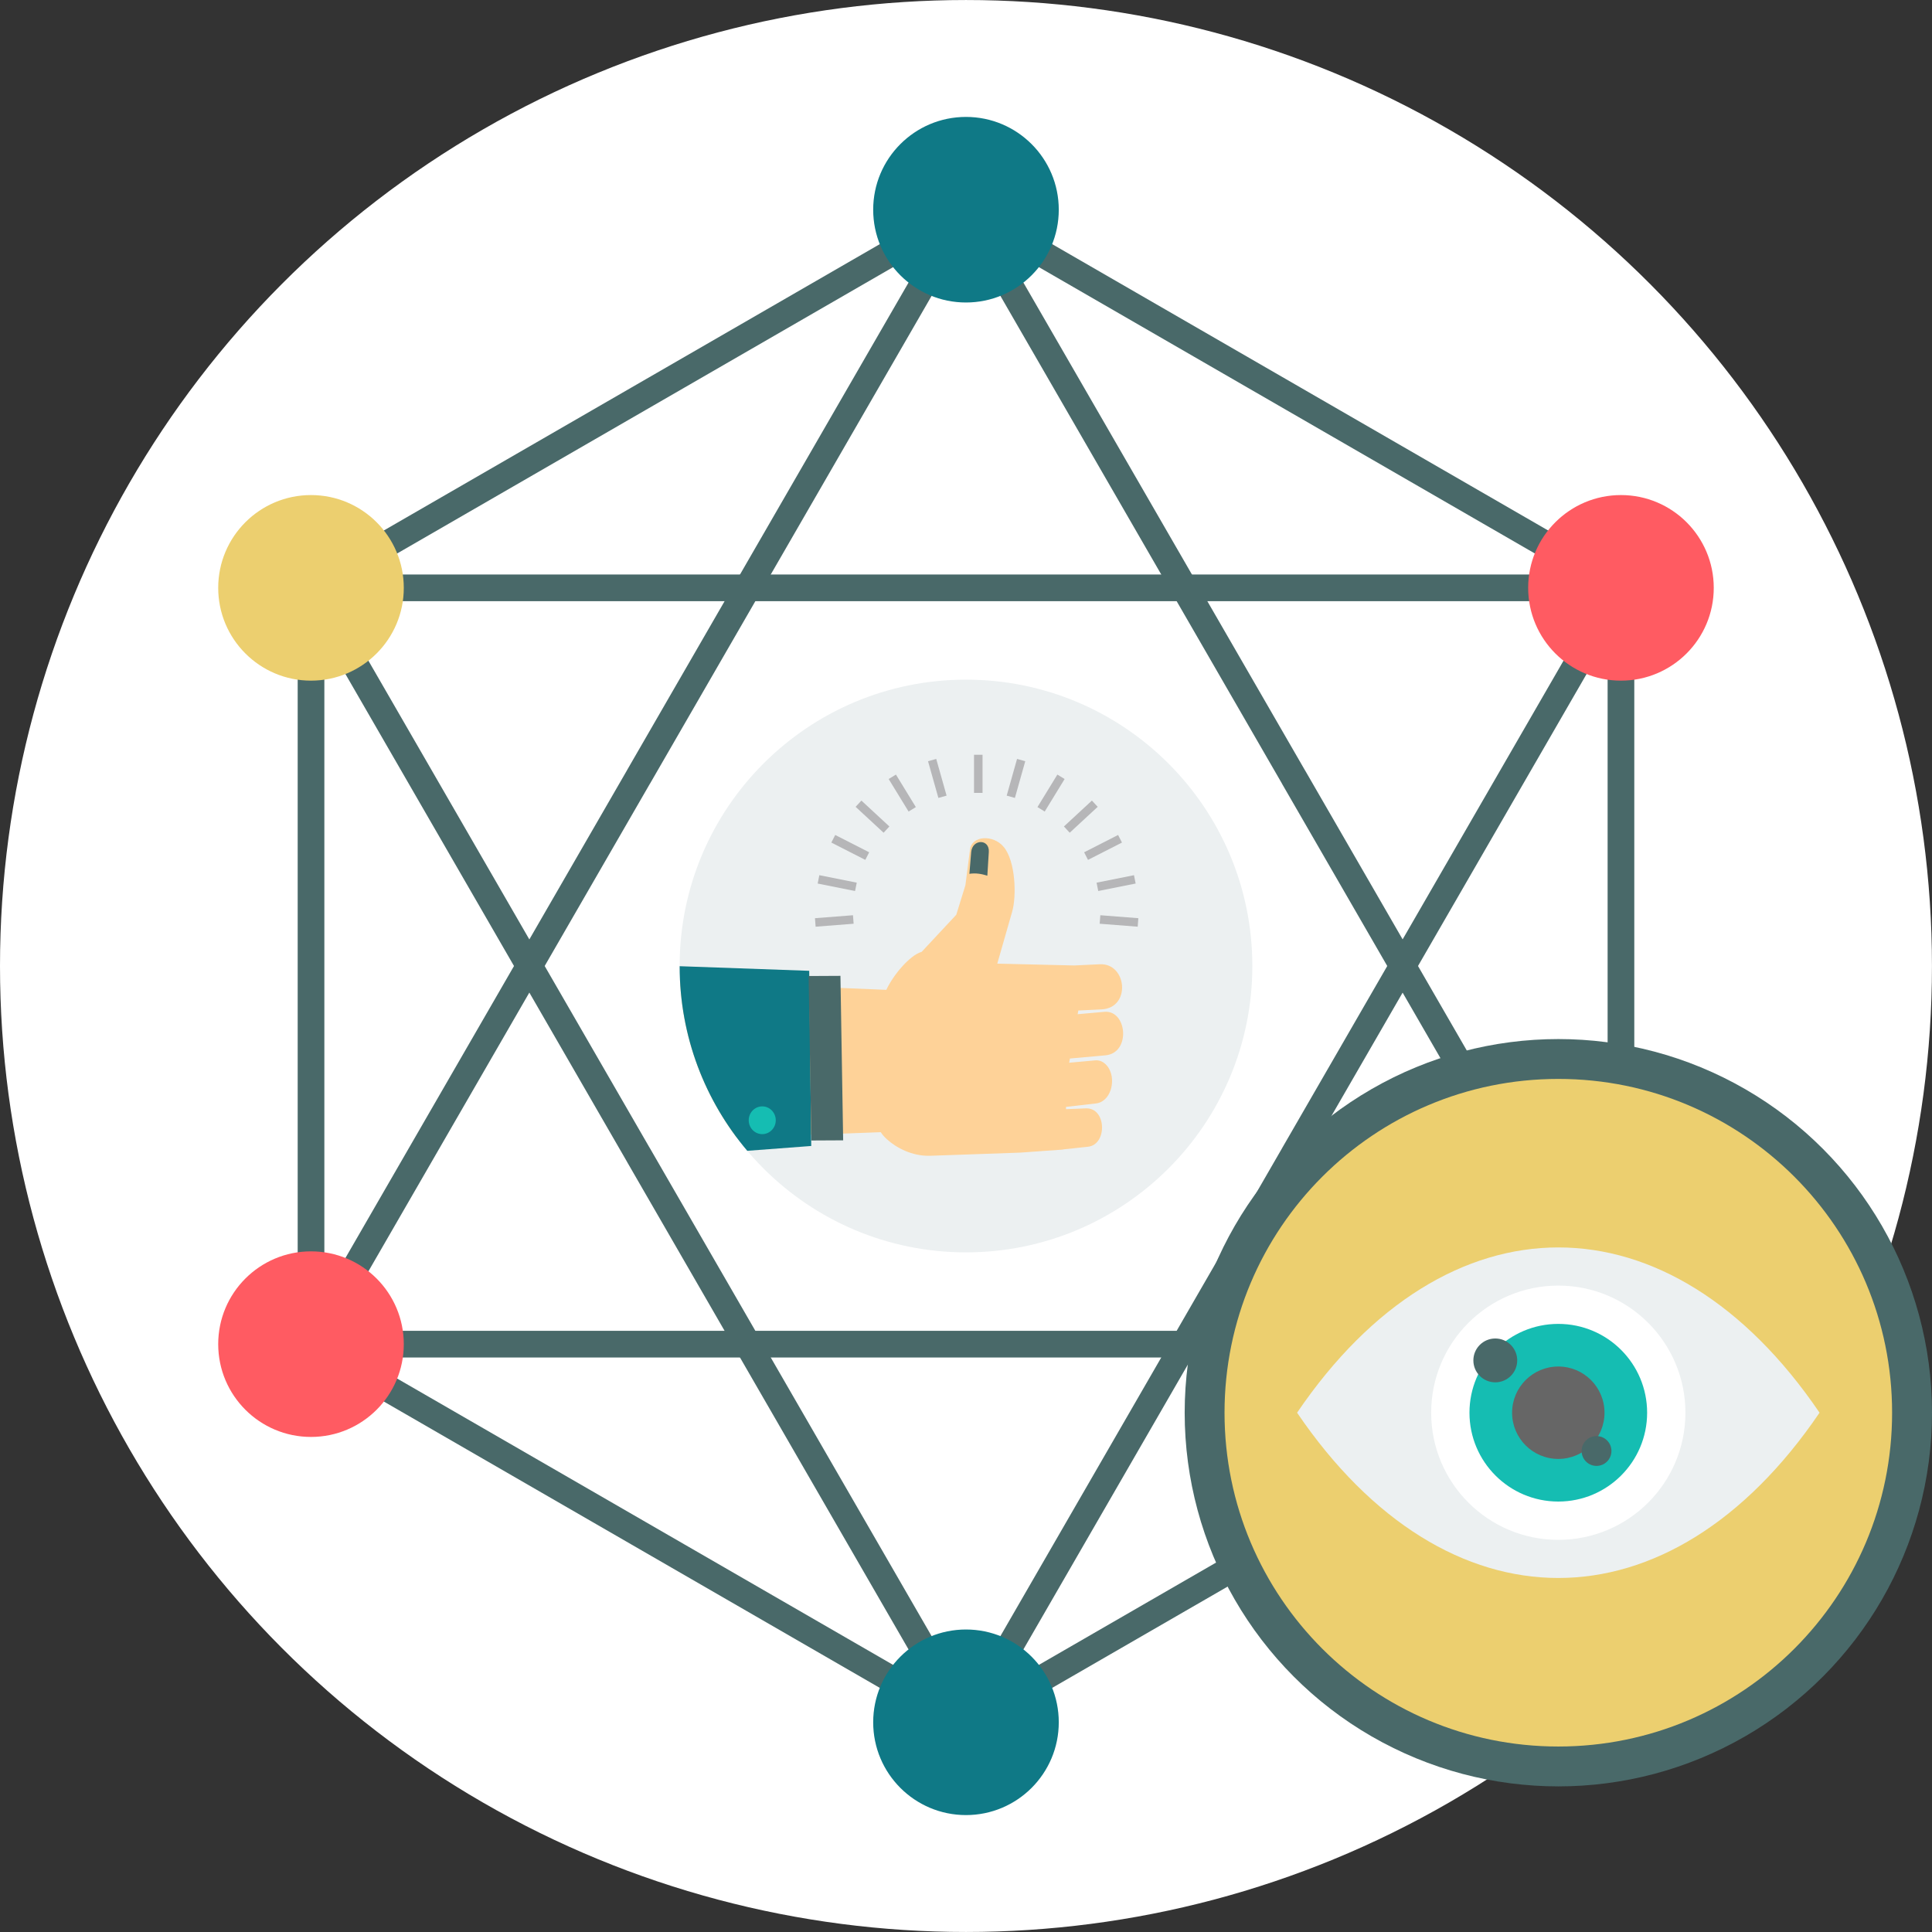 <!DOCTYPE svg PUBLIC "-//W3C//DTD SVG 1.1//EN" "http://www.w3.org/Graphics/SVG/1.1/DTD/svg11.dtd">
<!-- Uploaded to: SVG Repo, www.svgrepo.com, Transformed by: SVG Repo Mixer Tools -->
<svg height="800px" width="800px" version="1.1" id="Layer_1" xmlns="http://www.w3.org/2000/svg" xmlns:xlink="http://www.w3.org/1999/xlink" viewBox="0 0 512.008 512.008" xml:space="preserve" fill="#000000">
<rect x="0" y="0" width="512.008" height="512.008" fill="#333333" stroke="none"/>
<g id="SVGRepo_bgCarrier" stroke-width="0"/>
<g id="SVGRepo_tracerCarrier" stroke-linecap="round" stroke-linejoin="round"/>
<g id="SVGRepo_iconCarrier"> <circle style="fill:#ffffff;" cx="255.999" cy="256.004" r="255.999"/> <g> <path style="fill:#496969;" d="M257.799,52.551l86.743,50.081l86.787,50.107c1.131,0.651,1.767,1.834,1.767,3.054h0.015v100.215 v100.215c0,1.426-0.846,2.657-2.064,3.215l-86.507,49.944l-86.787,50.107c-1.142,0.655-2.496,0.6-3.552-0.027l-86.743-50.081 l-86.787-50.107c-1.131-0.651-1.767-1.834-1.767-3.054H78.89V256.005V155.79c0-1.426,0.846-2.657,2.064-3.215l86.507-49.944 l86.787-50.107C255.389,51.869,256.744,51.924,257.799,52.551z M341.035,108.737L256,59.644l-85.035,49.093L85.96,157.815v98.191 v98.191l85.006,49.078L256,452.368l85.035-49.093l85.006-49.078v-98.191v-98.191L341.035,108.737z"/> <path style="fill:#496969;" d="M259.162,54.012l86.674,150.123l0.007-0.004l86.787,150.32c0.977,1.687,0.401,3.845-1.285,4.822 c-0.558,0.322-1.167,0.476-1.769,0.474v0.009H256H82.424c-1.951,0-3.536-1.585-3.536-3.537c0-0.759,0.241-1.462,0.648-2.037 l86.623-150.037l0.007-0.011l-0.007-0.004l86.787-150.32c0.977-1.687,3.135-2.26,4.822-1.285 C258.392,52.886,258.864,53.408,259.162,54.012z M339.736,207.653L256.005,62.626l-83.738,145.039l-0.007-0.004L88.531,352.683H256 h167.46l-83.727-145.014l0.007-0.004l-0.007-0.011h0.003V207.653z"/> <path style="fill:#496969;" d="M256.002,449.384l83.731-145.026l0.007-0.011l-0.007-0.004l83.727-145.017H256H88.531 l83.729,145.021l0.007-0.004l83.738,145.039L256.002,449.384z M345.834,307.874L259.16,457.998 c-0.297,0.602-0.769,1.127-1.393,1.488c-1.687,0.977-3.845,0.401-4.822-1.285l-86.787-150.32l0.007-0.004l-0.007-0.011 l-86.624-150.04c-0.408-0.576-0.648-1.279-0.648-2.037c0-1.951,1.585-3.536,3.536-3.536h173.576h173.576v0.009 c0.602-0.002,1.211,0.152,1.769,0.474c1.687,0.977,2.26,3.135,1.285,4.822l-86.787,150.32l-0.007-0.004V307.874z"/> </g> <circle style="fill:#eccf6f;" cx="82.419" cy="155.79" r="24.591"/> <circle style="fill:#0F7986;" cx="255.999" cy="55.576" r="24.591"/> <circle style="fill:#FF5B62;" cx="429.579" cy="155.79" r="24.591"/> <circle style="fill:#FCB42A;" cx="429.579" cy="356.218" r="24.591"/> <circle style="fill:#0F7986;" cx="255.999" cy="456.432" r="24.591"/> <circle style="fill:#FF5B62;" cx="82.419" cy="356.218" r="24.591"/> <path style="fill:#ECF0F1;" d="M256,180.117c41.91,0,75.886,33.975,75.886,75.888c0,41.91-33.977,75.888-75.886,75.888 s-75.886-33.977-75.886-75.888S214.09,180.117,256,180.117z"/> <circle style="fill:#496969;" cx="412.982" cy="374.392" r="99.026"/> <path style="fill:#eccf6f;" d="M412.979,285.929c48.852,0,88.456,39.603,88.456,88.461c0,48.852-39.605,88.461-88.456,88.461 c-48.855,0-88.461-39.605-88.461-88.461S364.123,285.929,412.979,285.929z"/> <path style="fill:#FED298;" d="M233.427,300.045l-38.188,1.429c-8.738-11.659-14.201-25.918-15.018-41.407l54.671,2.256 c1.778-3.876,6.231-9.196,9.362-10.069l9.17-9.829l2.423-7.828l1.22-9.5c0.47-3.645,6.136-4.004,8.928-0.651 c3.158,3.786,3.435,13.011,2.249,17.14l-3.951,13.791l20.381,0.487l6.78-0.322c7.25-0.344,8.33,11.588,0.472,11.962l-6.16,0.295 l-0.172,0.981l7.082-0.631c6.028-0.538,7.113,10.923,0.257,11.533l-9.393,0.84l-0.194,1.118l6.94-0.629 c2.365-0.214,4.425,2.245,4.425,5.443v0.002c0,3.2-1.834,5.693-4.196,5.964l-8.017,0.924l0.011,0.609l5.25-0.219 c5.507-0.23,5.751,9.622,0.56,10.173l-6.575,0.704l-0.004,0.04l-1.111,0.08l-0.024,0.002v-0.002l-10.319,0.735l-23.689,0.829 c-4.941,0.174-9.128-2.185-11.551-4.37c-0.693-0.624-1.242-1.268-1.625-1.885L233.427,300.045z"/> <path style="fill:#0F7986;" d="M214.452,257.28l0.536,46.421l-16.951,1.281c-11.172-13.205-17.912-30.277-17.923-48.923 L214.452,257.28z"/> <path style="fill:#496969;" d="M222.729,258.616l0.721,43.588l-8.435,0.044l-0.721-43.588L222.729,258.616z"/> <path style="fill:#15BDB2;" d="M205.589,296.85c0.022,2.031-1.57,3.693-3.548,3.713c-1.98,0.022-3.601-1.61-3.618-3.64 c-0.02-2.031,1.57-3.693,3.548-3.715c1.98-0.02,3.601,1.61,3.618,3.64V296.85z"/> <path style="fill:#496969;" d="M262.05,225.785l-0.39,6.295c-1.528-0.503-3.1-0.763-4.758-0.503l0.472-5.733 c0.291-3.552,4.897-3.59,4.677-0.062v0.003H262.05z"/> <path style="fill:#B6B6B8;" d="M258.13,200.029h2.258v10.105h-2.258V200.029z M248.117,201.124l-2.174,0.611l2.743,9.728 l2.174-0.613L248.117,201.124z M269.535,201.124l2.172,0.611l-2.743,9.728l-2.172-0.613L269.535,201.124z M301.68,243.336 l-0.177,2.254l-10.076-0.787l0.177-2.252L301.68,243.336z M300.52,231.937l0.443,2.214l-9.911,1.98l-0.443-2.216L300.52,231.937z M296.313,221.279l1.025,2.013l-9,4.59l-1.027-2.011L296.313,221.279z M289.371,212.164l1.535,1.656l-7.417,6.864l-1.535-1.656 L289.371,212.164z M280.219,205.274l1.922,1.178l-5.277,8.619l-1.922-1.18L280.219,205.274z M215.975,243.336l0.177,2.254 l10.074-0.787l-0.175-2.252L215.975,243.336z M217.135,231.937l-0.441,2.214l9.911,1.98l0.443-2.216l-9.911-1.978H217.135z M221.345,221.279l-1.027,2.013l9,4.59l1.027-2.011L221.345,221.279z M228.285,212.164l-1.535,1.656l7.417,6.864l1.535-1.656 L228.285,212.164z M237.439,205.274l-1.927,1.178l5.277,8.619l1.925-1.18l-5.277-8.616L237.439,205.274L237.439,205.274z"/> <path style="fill:#ECF0F1;" d="M343.746,374.387c39.678-58.4,98.782-58.4,138.46,0C442.528,432.787,383.425,432.787,343.746,374.387 z"/> <circle style="fill:#ffffff;" cx="412.972" cy="374.392" r="33.69"/> <circle style="fill:#15BDB2;" cx="412.972" cy="374.392" r="23.541"/> <circle style="fill:#666666;" cx="412.972" cy="374.392" r="12.246"/> <g> <circle style="fill:#496969;" cx="396.274" cy="360.529" r="5.81"/> <circle style="fill:#496969;" cx="423.102" cy="384.532" r="3.953"/> </g> </g>
</svg>